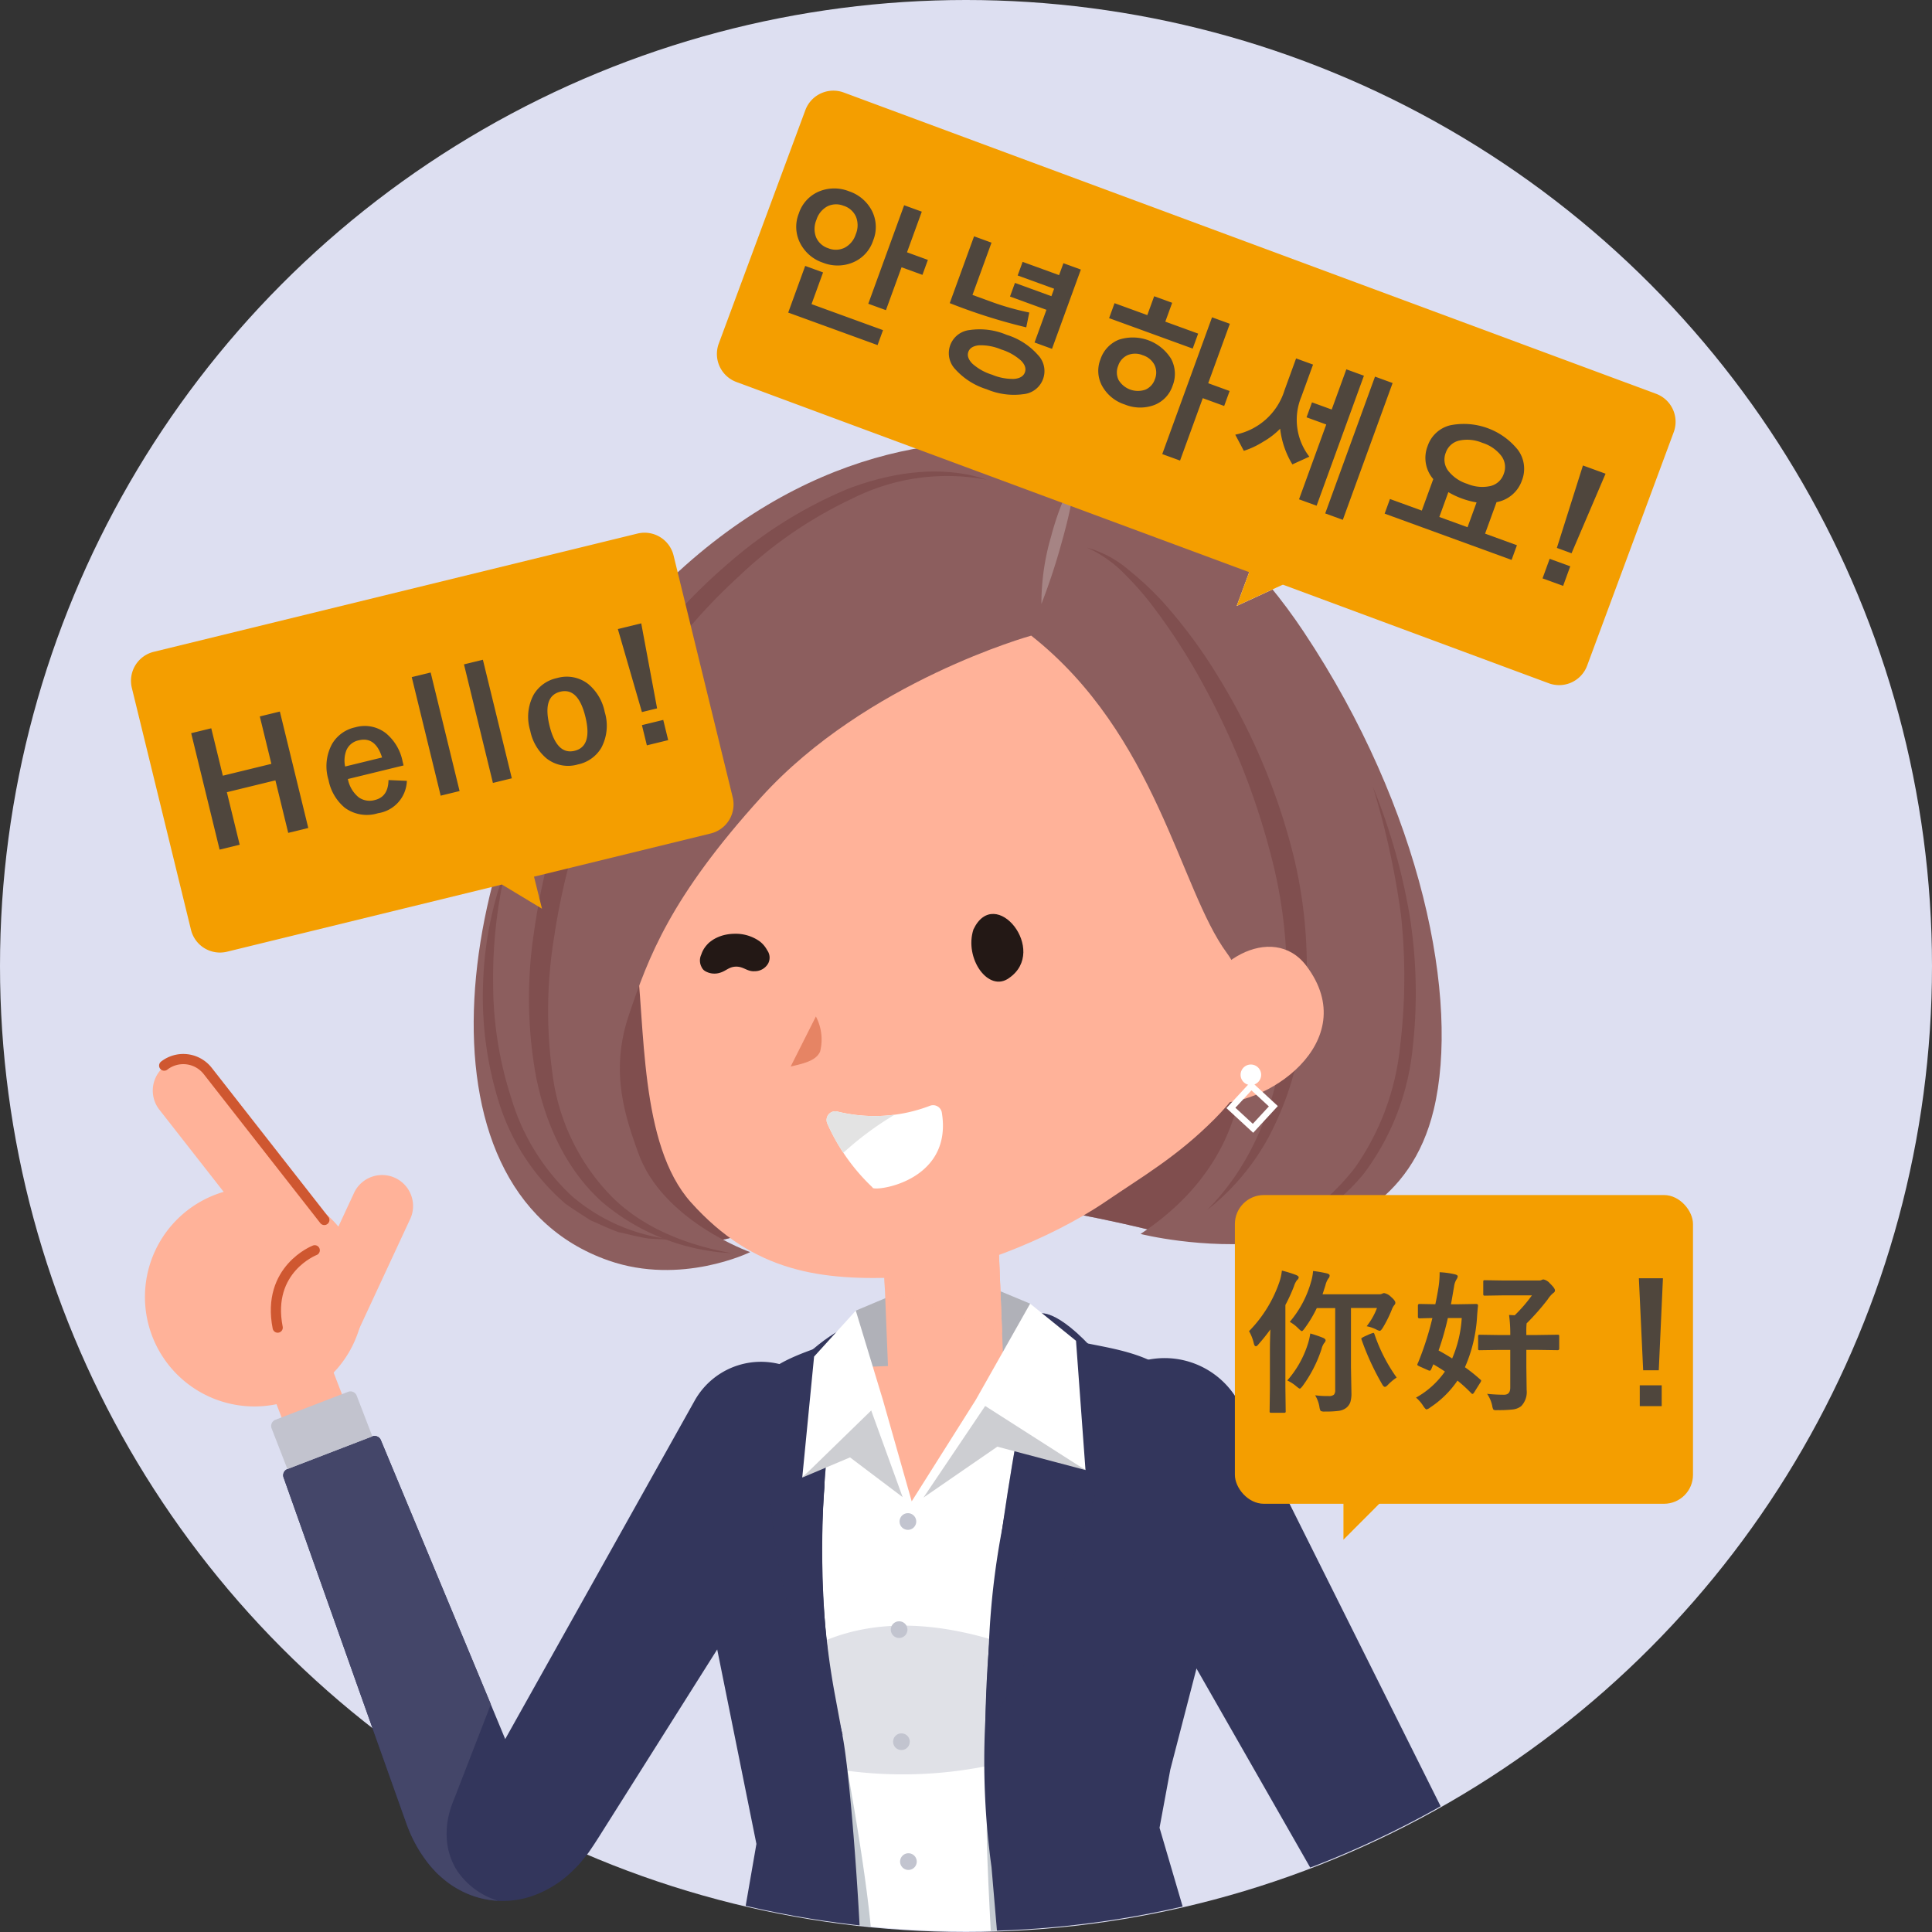 <svg xmlns="http://www.w3.org/2000/svg" xmlns:xlink="http://www.w3.org/1999/xlink" width="200" height="200" viewBox="0 0 200 200"><rect x="0" y="0" width="200" height="200" fill="#333333" stroke="none"/><defs><style>.a,.i{fill:#fff;}.a{opacity:0.94;}.b{fill:#dddff1;}.c{clip-path:url(#a);}.d{clip-path:url(#b);}.e,.q{fill:#33365c;}.f{fill:#444669;}.g,.t{fill:#ffb299;}.h{fill:#c2c3ce;}.j{fill:#e0e1e7;}.k{fill:#242426;}.ac,.l,.m,.n,.z{fill:none;}.l,.m,.n{stroke:#d6b951;}.ac,.l,.m,.n{stroke-linecap:round;stroke-linejoin:round;}.l{stroke-width:0.438px;}.m{stroke-width:0.438px;}.n{stroke-width:0.438px;}.o{fill:#b0b1b8;}.p{fill:#9fa8b2;opacity:0.6;}.p,.q,.s,.t,.v{mix-blend-mode:multiply;isolation:isolate;}.q{opacity:0.3;}.r{fill:#c2c4cf;}.s{fill:#cdced2;}.t{opacity:0.4;}.u,.v{fill:#804f4f;}.v,.w{opacity:0.5;}.w{fill:#cf5730;}.x{fill:#8c5e5e;}.y{fill:#a68484;}.z{stroke:#fff;stroke-width:0.657px;}.aa{fill:#e3e3e3;}.ab{fill:#231815;}.ac{stroke:#cf5730;stroke-width:1.055px;}.ad{fill:#f49e00;}.ae{fill:#4f463d;}</style><clipPath id="a"><rect class="a" width="200" height="200" transform="translate(1228 1856)"/></clipPath><clipPath id="b"><circle class="b" cx="100" cy="100" r="100" transform="matrix(0.999, 0.04, -0.04, 0.999, 7.691, -0.009)"/></clipPath></defs><g class="c" transform="translate(-1228 -1856)"><g transform="translate(1220.315 1847.842)"><circle class="b" cx="100" cy="100" r="100" transform="translate(7.685 8.158)"/><g transform="matrix(0.999, -0.04, 0.04, 0.999, 0, 8.472)"><g transform="translate(0 0)"><g class="d"><g transform="translate(113.472 145.331)"><path class="e" d="M16.731,5.2,55.8,91.952l.968,2.189a.767.767,0,0,1-.368,1l-9.408,4.553a.771.771,0,0,1-1.015-.333l-1.117-2.117L1,12.806A8.742,8.742,0,1,1,16.731,5.2Z" transform="translate(0 0)"/><g transform="translate(24.923 58.859)"><path class="f" d="M31.841,35.282a.767.767,0,0,1-.368,1l-9.408,4.553A.771.771,0,0,1,21.05,40.5l-1.117-2.117L0,0,19.115,6.985,30.872,33.093Z"/></g><g transform="translate(46.989 95.147)"><path class="g" d="M0,0H7.436V7.322H0Z" transform="matrix(0.9, -0.435, 0.436, 0.9, 3.488, 8.297)"/><path class="h" d="M11.252,5.535l-8.058,3.9a.767.767,0,0,1-1.027-.358L-.005,4.549,9.419-.012l2.19,4.521A.767.767,0,0,1,11.252,5.535Z" transform="translate(0 0)"/></g></g></g><g transform="translate(29.096 140.094)"><path class="e" d="M42.844,3.748,30.617,23.681,24.449,33.728,21.367,38.75l-1.542,2.512-.409.659a.691.691,0,0,0-.07.116l.067.073.481.567a4.467,4.467,0,0,1,1.335,2.7,4.587,4.587,0,0,1,2.032-2.334l.3-.228.158-.11c.013-.009,0,0,0,0a.072.072,0,0,0-.021,0,.752.752,0,0,0-.086-.139,5.555,5.555,0,0,1-.326-.775l-1.021-2.765L18.188,27.966,10.233,6.489a.692.692,0,0,0-.868-.409L.456,9.106a.689.689,0,0,0-.438.853L6.8,31.832l3.5,11.254L11.18,45.9c.1.347.409,1.254.717,1.977.185.395.366.783.573,1.178.245.419.5.828.769,1.237a15.362,15.362,0,0,0,1.053,1.285,10.644,10.644,0,0,0,1.446,1.266A9.363,9.363,0,0,0,24.6,54.088a11.258,11.258,0,0,0,3.17-1.789c.409-.33.747-.653,1.11-.995.333-.334.6-.654.9-.992s.5-.646.752-.978l.54-.766,1.672-2.427,3.342-4.855,6.683-9.71,13.265-19.26A7.868,7.868,0,1,0,42.844,3.748Z" transform="translate(1.796 3.973)"/><g transform="translate(1.789 10.028)"><path class="f" d="M10.24.434A.691.691,0,0,0,9.372.025L.464,3.051A.689.689,0,0,0,.026,3.9L6.393,24.436,9.686,35.02l1.649,5.3a14.36,14.36,0,0,0,2.338,4.47l.492.594c.2.207.411.414.624.613A9.093,9.093,0,0,0,16.28,47.15a9.4,9.4,0,0,0,4.173,1.432,7.9,7.9,0,0,1-4.09-3.259,6.94,6.94,0,0,1-.951-3.441,8.336,8.336,0,0,1,.427-2.752c.258-.809.613-1.471.916-2.214l3.775-8.688Z" transform="translate(0 0)"/></g><g transform="translate(0 0)"><path class="g" d="M0,0H6.693V6.589H0Z" transform="matrix(0.947, -0.322, 0.322, 0.947, -0.003, 2.232)"/><path class="h" d="M8.093.027.465,2.617A.691.691,0,0,0,.034,3.5L1.5,7.769l8.923-3.031L8.971.459A.69.69,0,0,0,8.093.027Z" transform="translate(0.747 5.31)"/></g></g><g class="d"><g transform="translate(70.181 129.937)"><g transform="translate(0 0)"><path class="e" d="M44.215,28.361a9.205,9.205,0,0,0,9.153-9.023L54.538,9.011C54.607,4.047,49.7-.012,44.73-.012H9.457C4.49-.012-.019,4.049-.011,9.012L.474,19.337a9.072,9.072,0,0,0,9.045,9.024Z" transform="translate(2.6 88.399)"/><path class="i" d="M0,0H29.731V74.68H0Z" transform="translate(12.928 19.961)"/><path class="j" d="M25.019,3.789H0V1.694c7.128-2.563,15.749-1.971,25.021,0Z" transform="translate(14.024 90.853)"/><path class="j" d="M31.755,12.474a44.238,44.238,0,0,1-31.761,0V5.2C9.042-2.633,19.984-.82,31.755,5.2Z" transform="translate(9.463 41.982)"/><g transform="translate(14.388 96.574)"><path class="k" d="M0,0H29.731V1.518H0Z" transform="translate(0 0.159)"/><line class="l" y2="1.518" transform="translate(11.671 0.159)"/><path class="m" d="M2.447,1.855H0V0H2.447" transform="translate(7.918 -0.01)"/><line class="n" x2="1.081" transform="translate(7.557 0.893)"/></g><path class="g" d="M0,0H24.926L18.731,9.584,8.558,14.989,7.1,14.326Z" transform="translate(17.643 14.921)"/><path class="i" d="M21.874,7.8l.118-7.828-6.88,2.685L8.067,12.885,5.491,2.206.1,0-.01,8.331l8.077,5.907Z" transform="translate(17.548 16.274)"/><path class="o" d="M6.941-.008h9.583l3.789,1.761L23.47,7.613H-.009L2.247,1.753Z" transform="translate(18.374 7.444)"/><path class="p" d="M2.236,76.4c5.328.745,11.632-1.993,11.632-8.677l.511-18.523c.155-8.392-2.351-23.841-3.318-31.046A87.07,87.07,0,0,1,10.529-.013L3.894,4.763l2.92,47.494-6.9,21.757Z" transform="translate(5.351 28.299)"/><path class="e" d="M16.217.368c-2.521.8-6.014,1.99-6.809,4.742L4.987,22.584A18.035,18.035,0,0,0,4.882,31L8.145,51.361-.013,89.316a1.364,1.364,0,0,0,1,1.832l2.507.511,3.206.449c5.328.745,11.025-3.3,11.18-8.677l.592-18.655c.134-4.661-.282-19.47-.946-24.085l-.64-4.43a81.2,81.2,0,0,1-.226-21.475L17.573-.022Z" transform="translate(-0.015 12.596)"/><g transform="translate(10.933 10.631)"><path class="e" d="M9.162-.011S5.475,1.182,1.6,5.8l3.323,5.156L.007,13.625S-.786,30.39,6.577,42.461C4.39,32.843,4.3,14.541,9.162-.011Z" transform="translate(0 0)"/><path class="q" d="M9.162-.011S5.475,1.182,1.6,5.8l3.323,5.156L.007,13.625S-.786,30.39,6.577,42.461C4.39,32.843,4.3,14.541,9.162-.011Z" transform="translate(0 0)"/></g><path class="p" d="M1.6,0C1.229,4.237.321,10.288.016,17.489-.08,19.718,0,30.983.21,33.2l.46,14.29C1.986,57.82,8.481,59.66,15.959,58.885Z" transform="translate(31.988 46.196)"/><path class="e" d="M27.381,89.913,17.864,51.946l1.356-5.979,3.1-10.255C25.5,25.166,26.5,13.426,22.207,6.445c-2.615-3.83-7.914-4.3-10.968-5.228h0L7.4-.009l-4.7,20.9A80.909,80.909,0,0,0,1.021,31.664L.251,40.486A81.07,81.07,0,0,0,.318,55.33L1.479,80.9A13.544,13.544,0,0,0,16.36,93.069l6.768-.7,3.251-.635A1.352,1.352,0,0,0,27.381,89.913Z" transform="translate(32.039 12.012)"/><g transform="translate(22.724 30.368)"><path class="r" d="M1.724.859A.863.863,0,1,1,.861,0,.863.863,0,0,1,1.724.859Z" transform="translate(1.553 -0.002)"/><path class="r" d="M1.724.859A.862.862,0,1,1,.862,0,.863.863,0,0,1,1.724.859Z" transform="translate(0.197 11.149)"/><path class="r" d="M1.722.859A.862.862,0,1,1,.861,0,.861.861,0,0,1,1.722.859Z" transform="translate(-0.027 22.753)"/><path class="r" d="M1.724.858A.862.862,0,1,1,.862,0,.862.862,0,0,1,1.724.858Z" transform="translate(0.197 35.186)"/><path class="r" d="M1.724.859A.862.862,0,1,1,.862,0,.862.862,0,0,1,1.724.859Z" transform="translate(0.65 48.957)"/></g><path class="s" d="M10.295,9.691,7.209-.009-.009,7.254l5.027-1.89Z" transform="translate(14.399 18.992)"/><g transform="translate(32.34 10.255)"><path class="e" d="M7.371,0s2.058-.516,6.667,5.641L9.4,10.874l4.77,2.6S9.341,30.028-.051,42.953C.5,29.471,4.276,12.623,7.371,0Z" transform="translate(0 0)"/><path class="q" d="M7.371,0s2.058-.516,6.667,5.641L9.4,10.874l4.77,2.6S9.341,30.028-.051,42.953C.5,29.471,4.276,12.623,7.371,0Z" transform="translate(0 0)"/></g><path class="i" d="M8.627,9.276-.02,17.041,1.705,4.572,6.21-.008Z" transform="translate(14.411 9.205)"/><path class="g" d="M0,0H11.946V16.322H0Z" transform="translate(23.72 -0.029)"/><path class="s" d="M-.011,9.675,7.09-.009,16.862,7.5,7.836,4.717Z" transform="translate(26.862 19.141)"/><g transform="translate(23.72 -0.029)"><path class="g" d="M11.946,12.127,0,7.05V0H11.946Z" transform="translate(0 0)"/><path class="t" d="M11.946,12.127,0,7.05V0H11.946Z" transform="translate(0 0)"/></g><path class="i" d="M-.012,9.727l11.064,7.712L10.607,4.025,6.015-.007Z" transform="translate(32.672 9.204)"/><g transform="translate(38.365 75.512)"><path class="e" d="M10.4,3.448H1.8A1.8,1.8,0,0,1,0,1.643V0H12.21V1.643A1.8,1.8,0,0,1,10.4,3.448Z" transform="translate(0 0)"/><path class="q" d="M10.4,3.448H1.8A1.8,1.8,0,0,1,0,1.643V0H12.21V1.643A1.8,1.8,0,0,1,10.4,3.448Z" transform="translate(0 0)"/></g><g transform="translate(5.102 75.512)"><path class="e" d="M7.432,3.448H1.806A1.8,1.8,0,0,1,0,1.643V0H9.238V1.643A1.8,1.8,0,0,1,7.432,3.448Z"/><path class="q" d="M7.432,3.448H1.806A1.8,1.8,0,0,1,0,1.643V0H9.238V1.643A1.8,1.8,0,0,1,7.432,3.448Z"/></g></g></g></g><g transform="translate(52.492 49.837)"><g transform="translate(0)"><g transform="translate(12.675 32.029)"><path class="u" d="M12.974,49.221c4.181-.995,13.742-3.453,17.28-3.811,4.671-.474,20.041,2.752,28.271,5.372C67.784,53.729,89.751,23.2,76.967,13.415S4.739-4.02,2.4,2.272-4.849,53.461,12.974,49.221Z" transform="translate(0 0)"/><path class="v" d="M12.974,49.221c4.181-.995,13.742-3.453,17.28-3.811,4.671-.474,20.041,2.752,28.271,5.372C67.784,53.729,89.751,23.2,76.967,13.415S4.739-4.02,2.4,2.272-4.849,53.461,12.974,49.221Z" transform="translate(0 0)"/></g><path class="g" d="M72.136,35.751c1.693-22-19.421-40.592-45.43-34.688C3.4,6.354-1.838,23.086.44,48.5c.7,7.825-.459,20.071,4.67,26.276,6.252,7.564,13.223,8.656,21.6,8.634C32.633,83.4,42.1,80.106,48.032,76.4c3.913-2.447,7.558-4.338,11.606-8.093C66.818,61.644,71.012,50.356,72.136,35.751Z" transform="translate(16.596 2.638)"/><path class="w" d="M2.815,0A5.09,5.09,0,0,1,3.1,3.662c-.441.858-1.524,1.124-3.1,1.41Z" transform="translate(32.585 58.698)"/><path class="x" d="M27.624,82.806s-7.258,3.219-14.692.28C-7.98,74.82-1.023,38.768,15.19,19.925,30.278,2.388,46.815-1.234,58.99.226c8.642,1.036,19.9,6.628,28.471,20.694C99.005,39.857,102.1,59.718,98.935,70.9,93.5,90.1,68.09,82.543,68.09,82.543c8.3-5.03,11.4-12.13,11.473-19.175.033-3.265.659-6.519-1.394-9.551C73.59,47.052,71.8,30.934,59.255,20.189c0,0-17.229,4.029-28.577,15.57C20.791,45.812,18.3,51.924,16.051,57.792s-.728,10.651.4,14.274C18.671,79.215,27.624,82.806,27.624,82.806Z"/><g transform="translate(60.456 3.545)"><path class="y" d="M4.133-.005a47.148,47.148,0,0,1-1.7,6.831A65.862,65.862,0,0,1-.016,13.414,24.8,24.8,0,0,1,1.269,6.458,29.531,29.531,0,0,1,4.133-.005Z"/></g><g transform="translate(5.806 2.848)"><g transform="translate(0 0)"><path class="u" d="M49.533,1.039A21.849,21.849,0,0,0,35.511,2.416,44.234,44.234,0,0,0,23.466,9.984,57.92,57.92,0,0,0,6.925,32.844,71.012,71.012,0,0,0,2.85,46.507,47.243,47.243,0,0,0,2.1,60.633,22.109,22.109,0,0,0,7.489,73.376c3.131,3.564,7.731,5.583,12.433,6.617A22.432,22.432,0,0,1,6.695,74.145c-3.6-3.507-5.552-8.4-6.309-13.275A45.432,45.432,0,0,1,.747,46.125,71.1,71.1,0,0,1,4.836,32a54.4,54.4,0,0,1,7.222-12.859A59.166,59.166,0,0,1,22.369,8.648,45.162,45.162,0,0,1,35.125,1.385C39.751-.164,44.954-.724,49.533,1.039Z"/></g></g><g transform="translate(1.016 41.955)"><g transform="translate(0 0)"><path class="u" d="M19.191,39.294c-1.019-.078-2.048-.167-3.082-.277-1.013-.194-2.005-.516-3.021-.774-.97-.377-1.892-.89-2.845-1.334-.86-.6-1.733-1.2-2.561-1.848a22.763,22.763,0,0,1-6.427-10.68A36.575,36.575,0,0,1,.087,12,37.116,37.116,0,0,1,2.966,0,48.887,48.887,0,0,0,1.128,12.05,38.436,38.436,0,0,0,2.553,24.006,22.694,22.694,0,0,0,8.381,34.3,19.071,19.071,0,0,0,19.191,39.294Z"/></g></g><g transform="translate(65.389 11.312)"><g transform="translate(0 0)"><path class="u" d="M0,0A11.343,11.343,0,0,1,4.23,2.491,32.01,32.01,0,0,1,7.7,6.024a52.572,52.572,0,0,1,5.522,8.2,65.569,65.569,0,0,1,6.871,18.524,48.343,48.343,0,0,1-.147,19.8,32.065,32.065,0,0,1-3.632,9.257A24.39,24.39,0,0,1,9.67,69.043c4.832-4.467,7.481-10.6,8.574-16.839a49.835,49.835,0,0,0,.679-9.535,48.9,48.9,0,0,0-1.039-9.481A76.5,76.5,0,0,0,11.652,15.04,62.723,62.723,0,0,0,6.815,6.7a31.262,31.262,0,0,0-3-3.774A12.743,12.743,0,0,0,0,0Z"/></g></g><g transform="translate(79.446 37.254)"><g transform="translate(0 0)"><path class="u" d="M14.531-.018a63,63,0,0,1,3.26,13.4,50.9,50.9,0,0,1-.237,13.87A25.9,25.9,0,0,1,11.98,39.99a20.4,20.4,0,0,1-5.487,4.352A22.893,22.893,0,0,1-.055,46.579a22.63,22.63,0,0,0,11.189-7.3,26.506,26.506,0,0,0,5.127-12.26,59.769,59.769,0,0,0,.653-13.555A83.462,83.462,0,0,0,14.531-.018Z"/></g></g><path class="g" d="M1.352,6.987c1-5.723,8.376-9.615,11.675-4.879C18.7,10.27,8.033,16.785,2.549,15.864-2.183,15.064,1.02,8.891,1.352,6.987Z" transform="translate(73.318 53.372)"/><path class="i" d="M1.063,0A1.064,1.064,0,1,1,0,1.062,1.064,1.064,0,0,1,1.063,0Z" transform="translate(79.096 65.471)"/><path class="z" d="M0,0H3.108V3.108H0Z" transform="matrix(0.707, -0.707, 0.707, 0.707, 77.961, 69.88)"/></g><g transform="translate(36.076 68.377)"><g transform="translate(0 0)"><path class="i" d="M10.741.037a16.055,16.055,0,0,1-9.6.207A.9.9,0,0,0,.062,1.44a20.5,20.5,0,0,0,4.41,6.8c-.2.487,8.383-.072,7.481-7.451A.914.914,0,0,0,10.741.037Z" transform="translate(0.003 0)"/><path class="aa" d="M7.068.6A16.026,16.026,0,0,1,1.154.036.9.9,0,0,0,.061,1.225,19.413,19.413,0,0,0,1.6,4.327,32.75,32.75,0,0,1,7.068.6Z" transform="translate(0 0.21)"/></g></g><g transform="translate(51.789 48.827)"><g transform="translate(0 0)"><path class="ab" d="M3.76,6.69C1.567,8.17-.826,4.476.272,1.515,2.71-3.1,7.985,4.022,3.76,6.69Z"/></g></g><g transform="translate(23.637 49.805)"><path class="ab" d="M7,1.842A2.832,2.832,0,0,0,6.245.876,4.3,4.3,0,0,0,3.62,0,4.569,4.569,0,0,0,2.387.142a4.158,4.158,0,0,0-.9.357,5.337,5.337,0,0,0-.475.318C.907.906.816,1,.722,1.1a2.746,2.746,0,0,0-.562.92A1.428,1.428,0,0,0,.133,3.289a.941.941,0,0,0,.331.432,1.9,1.9,0,0,0,1.59.242c.637-.164.948-.6,1.717-.554.753.048,1.1.573,1.84.548A1.593,1.593,0,0,0,7.052,3.2,1.3,1.3,0,0,0,7,1.842Z" transform="translate(0 0)"/></g></g><g transform="translate(17.338 110.323)"><g transform="translate(0 0)"><path class="g" d="M22.629,12.181A11.338,11.338,0,1,1,12.19.02,11.333,11.333,0,0,1,22.629,12.181Z" transform="translate(-0.016 13.578)"/><path class="g" d="M5.687,17.16l6.43-12.5a3.207,3.207,0,0,0-5.7-2.932l-6.43,12.5Z" transform="translate(15.675 12.728)"/><path class="g" d="M17.257,17.23,5.81,1.329A3.208,3.208,0,0,0,.6,5.07l11.446,15.9Z" transform="translate(1.597 -0.002)"/><path class="ac" d="M15.925,17.232,4.478,1.331A3.216,3.216,0,0,0,0,.6" transform="translate(2.929 -0.004)"/><path class="ac" d="M.111,7.843C-.842,1.735,4.265-.005,4.265-.005" transform="translate(13.473 20.33)"/></g></g></g></g><g transform="translate(137.975 133.297)"><g transform="translate(0 0)"><path class="i" d="M249.826,334.626H222.537a7.125,7.125,0,0,0-7.1,7.112v14.144a7.125,7.125,0,0,0,7.1,7.112h1.682v5.89l5.876-5.89h19.729a7.125,7.125,0,0,0,7.1-7.112V341.738A7.125,7.125,0,0,0,249.826,334.626Z" transform="translate(-215.441 -334.626)"/></g><path class="ad" d="M8.778,28.369H7.1A7.124,7.124,0,0,1,0,21.257V7.113A7.125,7.125,0,0,1,7.1,0H34.384a7.126,7.126,0,0,1,7.1,7.113V21.257a7.125,7.125,0,0,1-7.1,7.112H14.654l-5.876,5.89Z" transform="translate(0)"/></g><rect class="ad" width="47.423" height="31.959" rx="3" transform="translate(135.52 131.869)"/><path class="ad" d="M6.209,41.1.089,16.067A3.089,3.089,0,0,1,2.357,12.33L52.429.089a3.092,3.092,0,0,1,3.739,2.27l6.122,25.035a3.1,3.1,0,0,1-2.27,3.739l-18.3,4.473.826,3.317L38.4,36.42,9.948,43.373A3.09,3.09,0,0,1,6.209,41.1Z" transform="translate(21.245 63.304)"/><path class="ae" d="M10.938-12.383V.031H8.8v-5.6H3.625v5.6H1.484V-12.383H3.625v5.055H8.8v-5.055ZM22.062-3.922H16.124a3.226,3.226,0,0,0,.641,2.109,1.96,1.96,0,0,0,1.57.664q1.414,0,1.852-1.672l1.828.531a3.505,3.505,0,0,1-3.7,2.547,3.859,3.859,0,0,1-3.2-1.359,4.945,4.945,0,0,1-.961-3.2,4.83,4.83,0,0,1,1.25-3.547A3.661,3.661,0,0,1,18.14-8.945a3.556,3.556,0,0,1,2.938,1.352,5.052,5.052,0,0,1,.984,3.258ZM20.093-5.25q-.148-2.3-1.922-2.3a1.762,1.762,0,0,0-1.492.7,2.955,2.955,0,0,0-.523,1.6Zm6.976-7.359V.031H25.053V-12.609Zm5.569,0V.031H30.622V-12.609Zm7.007,3.664a3.611,3.611,0,0,1,3.008,1.383,5.031,5.031,0,0,1,.961,3.2A4.855,4.855,0,0,1,42.379-.828,3.678,3.678,0,0,1,39.629.258a3.606,3.606,0,0,1-3.016-1.383,5.04,5.04,0,0,1-.953-3.2A4.854,4.854,0,0,1,36.9-7.859,3.684,3.684,0,0,1,39.645-8.945Zm0,1.453q-1.922,0-1.922,3.141,0,3.156,1.906,3.156,1.922,0,1.922-3.156Q41.551-7.492,39.645-7.492Zm9.819-4.891-.492,8.945H47.355l-.383-8.945ZM49.308-2.125V.031H47.034V-2.125Z" transform="matrix(0.971, -0.237, 0.237, 0.971, 28.97, 96.433)"/><g transform="translate(127.629 35.301)"><g transform="matrix(0.937, 0.348, -0.347, 0.938, 11.659, 0)"><path class="i" d="M34.606.349H7.31a7.125,7.125,0,0,0-7.1,7.11V21.6a7.125,7.125,0,0,0,7.1,7.11H8.993V34.6l5.878-5.888H34.606a7.125,7.125,0,0,0,7.1-7.11V7.459A7.125,7.125,0,0,0,34.606.349Z" transform="translate(0 0)"/></g><path class="ad" d="M30.212,36.549l-18.5-6.875L4.16,33.148,6.2,27.626,4.626,27.04A7.138,7.138,0,0,1,.441,17.9L5.348,4.637a7.112,7.112,0,0,1,9.121-4.2l25.585,9.51a7.138,7.138,0,0,1,4.186,9.141L39.333,32.355a7.123,7.123,0,0,1-6.67,4.637A7.021,7.021,0,0,1,30.212,36.549Z" transform="translate(3.921 2.432)"/></g><path class="ad" d="M1313.118,1865.295l84.094,31.188a3.091,3.091,0,0,1,1.824,3.975l-8.962,24.166a3.092,3.092,0,0,1-3.975,1.824l-84.094-31.187a3.092,3.092,0,0,1-1.824-3.975l8.962-24.165A3.093,3.093,0,0,1,1313.118,1865.295Z" transform="translate(-1218.089 -1847.56)"/><path class="ae" d="M9.219-9.586H7.313A13.142,13.142,0,0,1,6.047-7.477q-.2.273-.281.273t-.344-.258a3.947,3.947,0,0,0-.906-.7A10.886,10.886,0,0,0,6.688-12.2a5.534,5.534,0,0,0,.242-1.227,12.627,12.627,0,0,1,1.438.25q.273.078.273.211a.42.42,0,0,1-.133.32,2.116,2.116,0,0,0-.3.7q-.234.742-.3.93h5.828a.812.812,0,0,0,.32-.047.609.609,0,0,1,.219-.078,1.337,1.337,0,0,1,.711.383q.461.391.461.625a.328.328,0,0,1-.109.234,1.693,1.693,0,0,0-.258.469,12.638,12.638,0,0,1-.945,1.9q-.2.3-.3.3a1.255,1.255,0,0,1-.367-.141,3.715,3.715,0,0,0-.992-.336,7.106,7.106,0,0,0,1.07-1.891H10.852v6.141L10.9-.8a3.011,3.011,0,0,1-.117.961,1.349,1.349,0,0,1-.4.563,1.635,1.635,0,0,1-.8.328,10.214,10.214,0,0,1-1.437.07.775.775,0,0,1-.437-.07A1.205,1.205,0,0,1,7.586.641a3.312,3.312,0,0,0-.445-1.2,9.979,9.979,0,0,0,1.406.078.788.788,0,0,0,.539-.141.672.672,0,0,0,.133-.469Zm-5.156-.32v8.531L4.094,1.07a.247.247,0,0,1-.031.156.269.269,0,0,1-.141.023H2.609q-.133,0-.156-.031A.292.292,0,0,1,2.43,1.07l.031-2.445V-5.039q0-1.172.047-2.336A19.969,19.969,0,0,1,1.242-5.8q-.133.164-.234.164-.141,0-.211-.289A4.655,4.655,0,0,0,.3-7.2,13.476,13.476,0,0,0,3.453-12.32,5.523,5.523,0,0,0,3.7-13.469a12.336,12.336,0,0,1,1.484.461q.258.117.258.242a.42.42,0,0,1-.18.289,2.114,2.114,0,0,0-.312.633A17.408,17.408,0,0,1,4.063-9.906Zm7.875,3.555a.331.331,0,0,1-.016-.078q0-.086.625-.352a3.379,3.379,0,0,1,.625-.242q.062,0,.109.125a17.086,17.086,0,0,0,2.3,4.5,5.582,5.582,0,0,0-.914.766q-.188.2-.3.2-.141,0-.289-.273A27.118,27.118,0,0,1,11.938-6.352ZM4.258-2.094A10.456,10.456,0,0,0,6.352-5.758a7.188,7.188,0,0,0,.289-1.2,13.166,13.166,0,0,1,1.313.445q.273.117.273.273a.49.49,0,0,1-.148.273,1.776,1.776,0,0,0-.281.641A13.577,13.577,0,0,1,5.859-1.539q-.219.289-.3.289t-.367-.242A4.157,4.157,0,0,0,4.258-2.094ZM20.03-13.3a8.625,8.625,0,0,1,1.617.227q.258.078.258.2a.715.715,0,0,1-.141.336,1.869,1.869,0,0,0-.242.75q-.023.109-.172.984-.086.5-.148.82H22l1.8-.031q.2,0,.2.148V-9.8q-.07.664-.1,1.18a15.174,15.174,0,0,1-1.25,5.156,16.915,16.915,0,0,1,1.6,1.281q.078.055.078.109a.5.5,0,0,1-.094.211L23.585-.828Q23.5-.7,23.429-.7A.213.213,0,0,1,23.3-.781a15.72,15.72,0,0,0-1.422-1.3A10.173,10.173,0,0,1,19.054.7a.93.93,0,0,1-.383.2q-.1,0-.336-.352a3.707,3.707,0,0,0-.75-.867,8.951,8.951,0,0,0,2.992-2.7q-.539-.367-1.2-.75l-.2.477q-.086.188-.172.188a.669.669,0,0,1-.211-.07l-.82-.367q-.258-.117-.258-.18a.892.892,0,0,1,.094-.242A31.274,31.274,0,0,0,19.28-8.555q-.562.008-1.023.023l-.32.008q-.156,0-.156-.18V-9.836q0-.18.156-.18l1.648.031q.2-.922.336-1.8A9.819,9.819,0,0,0,20.03-13.3Zm2.289,4.742H20.882A29.471,29.471,0,0,1,19.921-5.2q.734.4,1.406.828A12.492,12.492,0,0,0,22.319-8.555Zm3.953,3.3-2.062.031a.285.285,0,0,1-.172-.031.2.2,0,0,1-.023-.125V-6.648q0-.133.039-.156a.315.315,0,0,1,.156-.023l2.063.031h1.07a14.516,14.516,0,0,0-.125-2.078l.586.031a15.588,15.588,0,0,0,1.781-2.062H26.671l-1.953.031q-.125,0-.148-.039a.315.315,0,0,1-.023-.156v-1.219a.266.266,0,0,1,.031-.164.269.269,0,0,1,.141-.023l1.953.031h3.617a.616.616,0,0,0,.289-.047.487.487,0,0,1,.2-.062,1.191,1.191,0,0,1,.672.414q.516.492.516.711a.283.283,0,0,1-.156.266,2.911,2.911,0,0,0-.594.68,24.71,24.71,0,0,1-2.18,2.477,7.809,7.809,0,0,0-.031.922V-6.8h1.148l2.086-.031q.125,0,.148.031a.292.292,0,0,1,.023.148v1.266q0,.156-.172.156l-2.086-.031H29.007v1.742l.031,2.4a2.1,2.1,0,0,1-.562,1.68,1.705,1.705,0,0,1-.852.344,12.408,12.408,0,0,1-1.562.07q-.148.008-.2.008-.227,0-.289-.1A1.41,1.41,0,0,1,25.468.5a3.427,3.427,0,0,0-.523-1.211A17.56,17.56,0,0,0,26.7-.617q.641,0,.641-.734V-5.258Zm16.874-7.414-.43,9.523H41.1l-.445-9.523Zm-2.4,11.078h2.273V.563H40.748Z" transform="translate(136.685 153.158)"/><path class="ae" d="M13.133,9.461v4.727H11.188V3.336h1.945V7.813h2.3V9.461ZM5.328,11.8A4.1,4.1,0,0,1,2.41,10.7,3.7,3.7,0,0,1,1.234,7.867,3.712,3.712,0,0,1,2.406,5.023,4.117,4.117,0,0,1,5.328,3.93,4.134,4.134,0,0,1,8.25,5.016,3.705,3.705,0,0,1,9.422,7.867,3.7,3.7,0,0,1,8.246,10.7,4.121,4.121,0,0,1,5.328,11.8Zm0-6.266a2.053,2.053,0,0,0-1.566.625,2.392,2.392,0,0,0-.59,1.711,2.4,2.4,0,0,0,.59,1.707,2.046,2.046,0,0,0,1.566.629A2.074,2.074,0,0,0,6.91,9.57a2.379,2.379,0,0,0,.6-1.7,2.4,2.4,0,0,0-.59-1.7A2.069,2.069,0,0,0,5.328,5.531ZM3.711,17.883V12.742H5.68v3.492h7.875v1.648ZM24.718,8.469v-1.5h4.016v-.82H24.718v-1.5h4.016V3.336h1.922V12.07H28.733v-3.6Zm2.672,2.422a58.144,58.144,0,0,1-8.3.352V3.883h1.922V9.641h2.164a27.6,27.6,0,0,0,3.984-.3Zm-1.648,7.422a7.251,7.251,0,0,1-3.754-.824,2.407,2.407,0,0,1,0-4.336,7.137,7.137,0,0,1,3.758-.84,7.1,7.1,0,0,1,3.746.844,2.4,2.4,0,0,1,0,4.328A7.2,7.2,0,0,1,25.741,18.313Zm0-4.383a5.413,5.413,0,0,0-2.34.391q-.777.391-.777,1t.785,1a5.469,5.469,0,0,0,2.332.387,5.5,5.5,0,0,0,2.32-.383q.789-.383.789-1.008t-.781-1A5.441,5.441,0,0,0,25.741,13.93Zm21.327-2.4v6.875H45.107V3.336h1.961V9.883h2.359v1.648ZM35.123,7.063V5.414h3.609V3.336h1.984V5.414h3.617V7.063Zm4.57,7.844a4.1,4.1,0,0,1-2.844-1,3.248,3.248,0,0,1-1.109-2.527,3.3,3.3,0,0,1,1.094-2.566,4.669,4.669,0,0,1,5.75,0A3.3,3.3,0,0,1,43.693,11.4a3.221,3.221,0,0,1-1.109,2.523A4.193,4.193,0,0,1,39.693,14.906Zm.016-5.43A2.045,2.045,0,0,0,38.24,10a1.823,1.823,0,0,0-.547,1.387,1.8,1.8,0,0,0,.539,1.352,2.336,2.336,0,0,0,2.957-.008,1.788,1.788,0,0,0,.551-1.344A1.822,1.822,0,0,0,41.19,10,2.051,2.051,0,0,0,39.709,9.477Zm23.351,8.93V3.336H65v15.07Zm-3.047-.445V9.719H57.841V8.07h2.172V3.641H61.95v14.32ZM58.13,14.8a9.088,9.088,0,0,1-2.453-3.039,8.02,8.02,0,0,1-1.187,1.867A8.79,8.79,0,0,1,52.927,15.2L51.521,13.93a6.693,6.693,0,0,0,3.219-6.078V4.359h1.867V7.9a6.228,6.228,0,0,0,2.9,5.547Zm10.718,1.523V14.711h3.508V11.242a3.361,3.361,0,0,1-1.719-3.008A3.29,3.29,0,0,1,72.11,5.4a7.181,7.181,0,0,1,7.441,0,3.287,3.287,0,0,1,1.477,2.836,3.414,3.414,0,0,1-1.7,3.008v3.469h3.508v1.617ZM75.84,5.977a3.99,3.99,0,0,0-2.34.609,1.916,1.916,0,0,0-.863,1.648,1.921,1.921,0,0,0,.863,1.66,4.009,4.009,0,0,0,2.34.605,3.956,3.956,0,0,0,2.328-.609,1.926,1.926,0,0,0,.859-1.656,1.921,1.921,0,0,0-.855-1.648A3.952,3.952,0,0,0,75.84,5.977Zm-1.555,8.734h3.109V11.977a8.664,8.664,0,0,1-3.109,0ZM88.925,4.617l-.492,8.945H86.816l-.383-8.945Zm-.156,10.258v2.156H86.5V14.875Z" transform="translate(91.909 22.443) rotate(20)"/></g></g></svg>